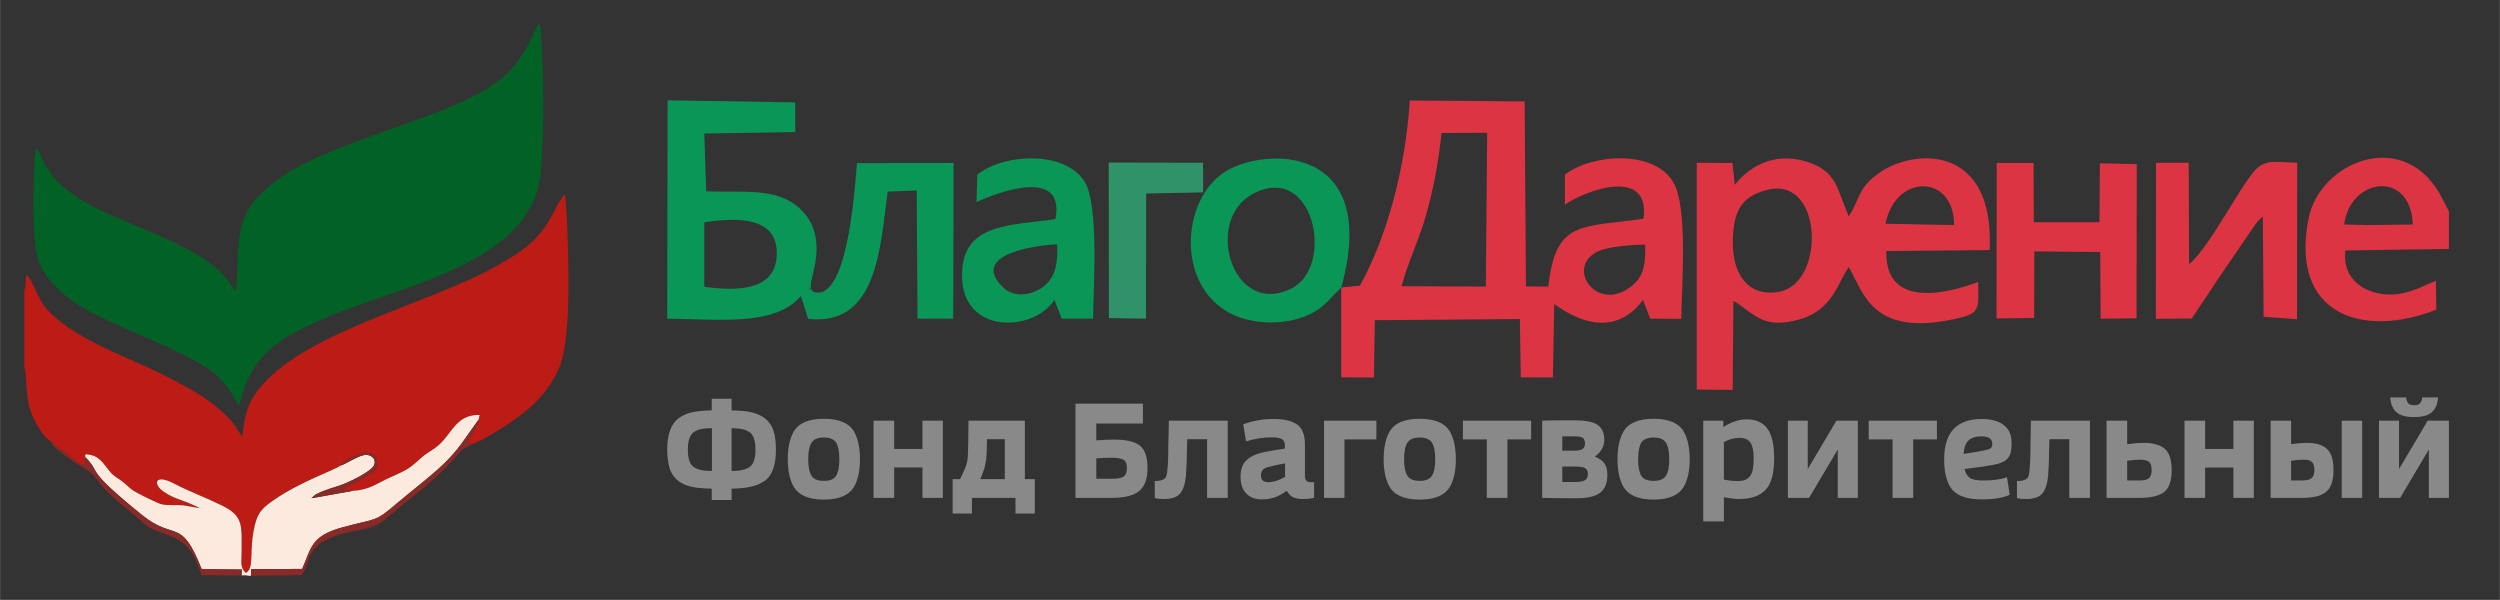 <?xml version="1.0" encoding="UTF-8"?>
<!DOCTYPE svg PUBLIC "-//W3C//DTD SVG 1.1//EN" "http://www.w3.org/Graphics/SVG/1.1/DTD/svg11.dtd">
<!-- Creator: CorelDRAW 2020 (64-Bit) -->
<svg xmlns="http://www.w3.org/2000/svg" xml:space="preserve" width="1667px" height="400px" version="1.1" style="shape-rendering:geometricPrecision; text-rendering:geometricPrecision; image-rendering:optimizeQuality; fill-rule:evenodd; clip-rule:evenodd"
viewBox="0 0 130.85 31.4"
 xmlns:xlink="http://www.w3.org/1999/xlink"
 xmlns:xodm="http://www.corel.com/coreldraw/odm/2003">
 <rect x="0" y="0" width="130.85" height="31.4" fill="#333333" stroke="none"/>
 <defs>
  <style type="text/css">
   <![CDATA[
    .fil0 {fill:none}
    .fil2 {fill:#026225}
    .fil6 {fill:#099657}
    .fil7 {fill:#2F9268}
    .fil4 {fill:#882A27}
    .fil1 {fill:#BD1B15}
    .fil5 {fill:#DC3443}
    .fil3 {fill:#FBEADD}
    .fil8 {fill:#898989;fill-rule:nonzero}
   ]]>
  </style>
 </defs>
 <g id="Слой_x0020_1">
  <rect class="fil0" width="130.85" height="31.4"/>
  <g id="_2312032103376">
   <path class="fil1" d="M1.27 15.2l0 4.04c0.15,0.42 0.06,1.52 0.31,2.23 0.18,0.53 0.65,1.38 1.01,1.58 0.3,0.11 0.09,0.12 0.5,0.4 0.91,0.63 1.45,1.34 1.37,0.48 -0.02,-0.26 -0.01,-0.07 0.05,-0.15 0.71,0.05 0.88,0.49 1.25,0.92 0.22,0.26 0.37,0.3 0.62,0.49 0.25,0.19 0.37,0.35 0.62,0.51 0.18,0.12 1.28,0.67 1.47,0.7 0.32,0.07 0.73,0.02 1.08,0.05 0.31,0.03 0.63,0.12 0.91,0.15 -0.91,-0.47 -1.26,-0.43 -1.89,-0.86 -0.58,-0.39 -0.5,-0.97 0.55,-0.42 0.76,0.4 1.66,0.73 2.47,1.13 1.17,0.57 1.05,1.04 1.05,2.48 0,0.52 -0.09,0.72 0.21,1.06 0.46,-0.21 0.2,-1.04 0.42,-2.2 0.17,-0.9 0.37,-1.14 1.05,-1.61 1.43,-0.99 3.2,-1.57 3.48,-1.8 0.17,-0.26 0.75,-0.5 1.02,-0.6 0.7,-0.26 0.88,0.23 0.88,0.23 0.07,0.16 0.04,0.57 -0.2,0.73 -0.2,0.14 -0.32,0.17 -0.53,0.3 -0.65,0.41 -0.81,0.32 -1.02,0.65l0.53 0c0.86,-0.04 1.3,-0.42 1.94,-0.7 0.88,-0.39 1.01,-0.46 1.64,-1.04 0.22,-0.2 0.5,-0.34 0.76,-0.54 0.83,-0.61 0.98,-1.72 2.28,-1.69l-0.06 0.27c0,0.27 -0.4,0.87 -0.58,1.12 0.11,0.11 0,0.05 0.21,0.14 0.26,-0.03 1.09,-0.53 1.38,-0.71 1.36,-0.83 2.58,-1.78 3.22,-3.31 0.67,-1.57 0.48,-6.11 0.38,-8.09l-0.08 -0.99c-0.27,0.28 -0.47,0.75 -0.69,1.15 -0.73,1.31 -1.47,1.82 -2.91,2.63 -3.49,1.98 -9.77,3.35 -12.28,6.26 -0.67,0.78 -0.88,1.37 -1.01,2.67 -0.04,-0.03 -0.39,-0.59 -0.47,-0.69 -0.18,-0.25 -0.39,-0.44 -0.61,-0.64 -1.11,-1.05 -3.33,-2.06 -4.77,-2.7 -1.06,-0.47 -2.35,-1.05 -3.27,-1.7 -0.48,-0.34 -1,-0.74 -1.3,-1.19 -0.39,-0.57 -0.64,-1.46 -0.9,-1.55 -0.01,0.26 -0.01,0.63 -0.09,0.81z"/>
   <path class="fil2" d="M12.36 15.25c-0.47,-0.46 -0.39,-0.99 -2.38,-2.11 -0.94,-0.53 -2.06,-0.98 -3.12,-1.43 -1.68,-0.72 -3.73,-1.51 -4.59,-3.25 -0.09,-0.19 -0.25,-0.62 -0.41,-0.72 -0.14,1.19 -0.21,4.73 0.1,5.75 0.44,1.42 1.82,2.36 3.1,3.01 1.73,0.88 4.7,1.93 6.09,2.99 0.44,0.33 1.11,1.17 1.31,1.75 0.01,-0.02 0.03,-0.06 0.03,-0.05 0,0.01 0.02,-0.03 0.03,-0.04l0.24 -0.77c0.66,-2.02 2.26,-2.87 4.19,-3.71 3.82,-1.65 10.11,-2.72 11.21,-6.83 0.33,-1.23 0.28,-4.91 0.24,-6.48l-0.08 -1.61c-0.01,-0.08 -0.02,-0.19 -0.03,-0.27 -0.01,-0.04 -0.01,-0.06 -0.02,-0.1l-0.05 -0.15c-0.21,0.25 -0.45,0.89 -0.65,1.24 -0.76,1.33 -1.49,1.91 -2.95,2.64 -2.93,1.48 -8.13,2.63 -10.4,4.53 -1.95,1.62 -1.69,2.52 -1.86,5.61z"/>
   <path class="fil3" d="M18.48 25.69l-2.18 0.39c0.01,-0.02 0.03,-0.03 0.04,-0.04l0.11 -0.1c0.06,-0.05 0.09,-0.07 0.16,-0.1 0.12,-0.06 0.21,-0.1 0.34,-0.15 0.23,-0.09 0.5,-0.17 0.75,-0.25 0.53,-0.17 1.75,-0.76 1.88,-1.1 0.12,-0.29 -0.11,-0.51 -0.39,-0.53 -0.38,-0.02 -1.02,0.45 -1.39,0.57 -0.28,0.23 -2.05,0.81 -3.48,1.8 -0.68,0.47 -0.88,0.71 -1.05,1.61 -0.22,1.16 0.04,1.99 -0.42,2.2 -0.3,-0.34 -0.21,-0.54 -0.21,-1.06 0,-1.44 0.12,-1.91 -1.05,-2.48 -0.81,-0.4 -1.71,-0.73 -2.47,-1.13 -1.05,-0.55 -1.13,0.03 -0.55,0.42 0.63,0.43 0.98,0.39 1.89,0.86 -0.28,-0.03 -0.6,-0.12 -0.91,-0.15 -0.35,-0.03 -0.76,0.02 -1.08,-0.05 -0.19,-0.03 -1.29,-0.58 -1.47,-0.7 -0.25,-0.16 -0.37,-0.32 -0.62,-0.51 -0.25,-0.19 -0.4,-0.23 -0.62,-0.49 -0.37,-0.43 -0.54,-0.87 -1.25,-0.92 -0.06,0.08 -0.07,-0.11 -0.05,0.15 0.89,0.9 -0.13,0.52 2.96,3.02 1.73,1.41 2.04,0.07 3.13,2.84l2.1 0.02 -0.01 0.31c0.35,-0.03 0.26,0.04 0.49,0.02l0.01 -0.35 2.67 -0.01c0.49,-1.08 0.42,-1.71 2.12,-2.18 1.88,-0.51 1.63,-0.22 2.91,-1.31 0.79,-0.67 1.6,-1.27 2.3,-1.93 0.35,-0.33 0.7,-0.71 1,-1.12l0.86 -1.21c0.01,-0.02 0.03,-0.03 0.04,-0.04l0.06 -0.27c-1.3,-0.03 -1.45,1.08 -2.28,1.69 -0.26,0.2 -0.54,0.34 -0.76,0.54 -0.63,0.58 -0.76,0.65 -1.64,1.04 -0.64,0.28 -1.08,0.66 -1.94,0.7z"/>
   <path class="fil4" d="M13.13 30.14l2.64 -0.03c0.52,-0.6 0.1,-1.48 1.84,-2.08 0.52,-0.18 1,-0.23 1.56,-0.37 0.66,-0.16 0.83,-0.34 1.27,-0.72 1.67,-1.4 2.19,-1.63 3.63,-3.27 0.12,-0.14 0.09,-0.13 0.28,-0.22 0.19,-0.11 0.18,-0.06 0.32,-0.2 -0.21,-0.09 -0.1,-0.03 -0.21,-0.14 0.18,-0.25 0.58,-0.85 0.58,-1.12 -0.01,0.01 -0.03,0.02 -0.04,0.04l-0.86 1.21c-0.3,0.41 -0.65,0.79 -1,1.12 -0.7,0.66 -1.51,1.26 -2.3,1.93 -1.28,1.09 -1.03,0.8 -2.91,1.31 -1.7,0.47 -1.63,1.1 -2.12,2.18l-2.67 0.01 -0.01 0.35z"/>
   <path class="fil4" d="M12.64 30.12l0.01 -0.31 -2.1 -0.02c-1.09,-2.77 -1.4,-1.43 -3.13,-2.84 -3.09,-2.5 -2.07,-2.12 -2.96,-3.02 0.08,0.86 -0.46,0.15 -1.37,-0.48 -0.41,-0.28 -0.2,-0.29 -0.5,-0.4 0.19,0.34 0.63,0.66 0.98,0.91 0.41,0.31 0.7,0.44 1.13,0.74 0.25,0.17 0.56,0.7 0.87,0.99 0.36,0.35 0.59,0.57 0.99,0.88 1.2,0.96 0.92,1 2.28,1.46 0.97,0.33 1.39,1.04 1.7,2.08l2.1 0.01z"/>
   <path class="fil4" d="M17.8 24.38c0.37,-0.12 1.01,-0.59 1.39,-0.57 0.28,0.02 0.51,0.24 0.39,0.53 -0.13,0.34 -1.35,0.93 -1.88,1.1 -0.25,0.08 -0.52,0.16 -0.75,0.25 -0.13,0.05 -0.22,0.09 -0.34,0.15 -0.07,0.03 -0.1,0.05 -0.16,0.1l-0.11 0.1c-0.01,0.01 -0.03,0.02 -0.04,0.04l2.18 -0.39 -0.53 0c0.21,-0.33 0.37,-0.24 1.02,-0.65 0.21,-0.13 0.33,-0.16 0.53,-0.3 0.24,-0.16 0.27,-0.57 0.2,-0.73 0,0 -0.18,-0.49 -0.88,-0.23 -0.27,0.1 -0.85,0.34 -1.02,0.6z"/>
  </g>
  <g id="_2312032104864">
   <path class="fil5" d="M70.2 15.05l0 4.7 1.71 0.01 0.05 -3 7.59 -0.06 0.05 3.05 1.68 0.01 0.07 -3.85c1.77,1.3 3.45,1.39 4.65,-0.21l0.37 0.98 1.63 0.01c0.03,-1.86 0.34,-5.84 -0.41,-7.14 -0.99,-1.71 -4.23,-1.52 -5.68,-0.41l0 1.57c1.18,-0.81 4.49,-1.95 4.11,0.74 -3.26,0.47 -4.6,0.06 -4.98,3.55l-1.17 -0.01 -0.07 -9.68 -6.01 -0.05c-0.23,3.59 -1.21,7.16 -2.61,9.69l-0.98 0.1zm20.6 -5.37l-0.12 -1.15 -1.87 -0.01 0 11.87 1.88 0.02 0.04 -4.66c1.12,0.66 1.53,1.56 3.58,0.93 1.66,-0.52 1.93,-2.01 2.46,-2.7 0.8,1.42 1.26,3.64 5.53,2.72 1.37,-0.29 1.26,-0.49 1.24,-1.94 -0.22,0.06 -4.9,2.01 -4.81,-1.62l5.41 -0.05c0.28,-5.55 -3.96,-5.35 -5.81,-4.02 -1.11,0.81 -0.93,1.26 -1.56,2.25 -0.63,-1.37 -0.57,-2.34 -2.19,-2.85 -1.76,-0.56 -3.08,0.3 -3.78,1.21zm37.38 3.35l0 -1.97c-0.03,-0.05 -0.06,-0.11 -0.08,-0.15l-0.22 -0.43c-1.91,-3.91 -6.43,-2.06 -7.04,0.93 -1.01,5.03 2.77,6.33 6.68,4.8l-0.02 -1.51c-0.88,0.35 -1.81,0.93 -3.08,0.64 -1.04,-0.24 -1.81,-1.01 -1.66,-2.23l5.42 -0.08zm-15.34 3.66l1.88 -0.02c0.7,-1.03 1.17,-1.77 1.8,-2.69l1.58 -2.31c0.19,-0.22 0.15,-0.17 0.34,-0.34l0.04 5.25 1.75 0.13 0.01 -8.19c-1,-0.01 -1.65,-0.25 -2.24,0.43 -0.9,1.05 -2.29,3.89 -3.42,4.89l-0.02 -5.32 -1.71 0 -0.01 8.17zm-8.34 -0.02l1.97 -0.03 0.01 -3.48 3.45 0.03 0.02 3.49 1.88 -0.02 0.01 -8.07 -1.93 -0.04 -0.02 3.08 -3.44 0 -0.01 -3.1 -1.93 0 -0.01 8.14zm-31.14 -1.69l4.41 0.02 0.07 -8.05 -2.39 0.01c-0.18,1.66 -0.4,2.82 -0.81,4.3 -0.38,1.34 -0.99,2.57 -1.28,3.72zm19.17 -5.05c-1.41,0.34 -1.85,1.16 -1.83,2.88 0.02,1.49 0.75,2.73 2.38,2.47 2.48,-0.39 2.36,-6.06 -0.55,-5.35zm-6.42 2.87c-0.66,0.01 -1.93,0.1 -2.47,0.36 -1.72,0.8 -0.11,3.21 1.69,1.87 0.75,-0.55 0.8,-1.26 0.78,-2.23zm36.59 -1.05l1.2 0.03 2.39 -0.03c-0.1,-2.88 -3.28,-2.46 -3.59,0zm-24.01 -0.04l3.59 0.07c0,-2.69 -3.07,-2.7 -3.59,-0.07z"/>
   <path class="fil6" d="M34.92 16.68c2.59,0.02 5.65,0.43 7,-1.19l0.33 1.05c0.01,0.03 0.03,0.1 0.06,0.15 3.62,0.41 3.76,-3.78 4.15,-6.66l1.52 -0.06 0.04 6.71 1.87 0 0.02 -8.15 -5.06 0.01c-0.12,1.56 -0.53,7.35 -2.29,6.73 -0.34,-0.48 -0.12,0.25 -0.12,-0.38 0,-0.49 0.94,-2.48 -0.52,-3.92 -1.23,-1.2 -3,-0.87 -4.96,-0.96l-0.1 -3.02 4.76 -0.08 0 -1.55 -6.68 -0.11 -0.02 11.43zm16.23 -7.54l-0.04 1.44c0,-0.01 4.74,-2.25 4.13,0.89 -2.45,0.35 -5.05,0.2 -4.88,3.18 0.15,2.79 3.66,2.77 4.83,1.05l0.38 0.98 1.64 0c0.03,-1.77 0.3,-5.9 -0.42,-7.13 -0.98,-1.67 -4.19,-1.55 -5.64,-0.41zm-14.29 5.87c1.72,0.24 3.69,0.21 3.79,-1.61 0.12,-2.03 -1.98,-2.05 -3.79,-1.76l0 3.37zm18.47 -2.22c-1.3,0.05 -4.58,0.57 -2.82,2.26 0.56,0.54 1.45,0.41 2.04,0 0.65,-0.47 0.83,-1.16 0.78,-2.26z"/>
   <path class="fil6" d="M64.41 16.41c0.97,0.5 2.33,0.6 3.42,0.3 1.35,-0.36 1.67,-1 2.37,-1.66 1.98,-7.13 -3.41,-7.39 -5.78,-6.23 -2.58,1.26 -2.99,6.06 -0.01,7.59zm1.18 -6.27c-2.63,1.38 -1.07,6.55 2.04,4.94 2.23,-1.16 1.16,-6.61 -2.04,-4.94z"/>
   <polygon class="fil7" points="62.97,8.52 58.03,8.51 58.04,16.65 59.98,16.68 59.99,10.13 62.97,10.07 "/>
  </g>
  <path class="fil8" d="M37.25 26.17l0 -0.59 -0.22 -0.01c-0.37,-0.01 -0.67,-0.05 -0.92,-0.11 -0.24,-0.06 -0.46,-0.17 -0.65,-0.32 -0.18,-0.15 -0.32,-0.35 -0.41,-0.61 -0.08,-0.27 -0.13,-0.6 -0.13,-0.99 0,-0.4 0.05,-0.72 0.14,-0.99 0.09,-0.26 0.23,-0.47 0.41,-0.62 0.19,-0.15 0.41,-0.26 0.66,-0.33 0.25,-0.06 0.55,-0.1 0.9,-0.11l0.22 -0.01 0 -0.61 1.04 0 0 0.61 0.21 0.01c0.36,0.01 0.66,0.04 0.9,0.11 0.25,0.06 0.47,0.17 0.66,0.32 0.18,0.15 0.33,0.35 0.42,0.62 0.09,0.27 0.13,0.6 0.13,1 0,0.75 -0.17,1.27 -0.5,1.56 -0.34,0.29 -0.88,0.45 -1.61,0.47l-0.21 0.01 0 0.59 -1.04 0zm-0.18 -1.52l0.19 0 0 -2.24 -0.19 0.01c-0.39,0.01 -0.67,0.1 -0.83,0.26 -0.16,0.16 -0.24,0.45 -0.24,0.86 0,0.41 0.08,0.69 0.24,0.85 0.16,0.16 0.44,0.24 0.83,0.26zm1.39 -2.23l-0.17 -0.01 0 2.24 0.17 0c0.4,-0.02 0.67,-0.11 0.84,-0.26 0.16,-0.16 0.24,-0.45 0.24,-0.85 0,-0.41 -0.08,-0.7 -0.24,-0.86 -0.17,-0.16 -0.44,-0.25 -0.84,-0.26zm6.25 3.04c-0.26,0.46 -0.79,0.69 -1.59,0.69 -0.8,0 -1.33,-0.23 -1.59,-0.69 -0.2,-0.36 -0.3,-0.84 -0.3,-1.42 0,-0.59 0.1,-1.07 0.3,-1.43 0.26,-0.46 0.79,-0.69 1.59,-0.69 0.8,0 1.33,0.23 1.59,0.69 0.2,0.36 0.3,0.84 0.3,1.43 0,0.58 -0.1,1.06 -0.3,1.42zm-2.23 -0.55c0.12,0.18 0.33,0.26 0.64,0.26 0.31,0 0.52,-0.08 0.64,-0.26 0.11,-0.18 0.17,-0.47 0.17,-0.87 0,-0.41 -0.06,-0.7 -0.17,-0.88 -0.12,-0.17 -0.33,-0.26 -0.64,-0.26 -0.31,0 -0.52,0.09 -0.64,0.26 -0.12,0.18 -0.18,0.47 -0.18,0.88 0,0.4 0.06,0.69 0.18,0.87zm5.8 -1.41l0 -1.48 1.07 0 0 4.04 -1.07 0 0 -1.59 -1.48 0 0 1.59 -1.08 0 0 -4.04 1.08 0 0 1.48 1.48 0zm3.38 -0.51c0,0.33 -0.02,0.61 -0.03,0.85 -0.01,0.22 -0.05,0.44 -0.1,0.65 -0.04,0.14 -0.12,0.34 -0.22,0.59l1.28 0 0 -2.09 -0.93 0zm1.49 3.89l0 -0.82 -2.28 0 0 0.82 -1.01 0 0 -1.8 0.39 0c0.14,-0.27 0.23,-0.49 0.3,-0.67 0.05,-0.14 0.09,-0.29 0.1,-0.45 0.02,-0.24 0.03,-0.88 0.04,-1.94l2.95 0 0 3.06 0.52 0 0 1.8 -1.01 0zm3.14 -0.82l0 -4.93 3.53 0 0 1.04 -2.44 0 0 0.88c0.38,-0.03 0.69,-0.04 0.93,-0.04 0.63,0 1.08,0.1 1.35,0.31 0.26,0.21 0.4,0.6 0.4,1.18 0,0.55 -0.14,0.95 -0.42,1.19 -0.28,0.24 -0.76,0.37 -1.43,0.37l-1.92 0zm1.09 -1l0.85 0c0.28,0 0.48,-0.04 0.59,-0.12 0.11,-0.08 0.16,-0.22 0.16,-0.43 0,-0.23 -0.05,-0.37 -0.17,-0.44 -0.11,-0.07 -0.31,-0.11 -0.59,-0.11 -0.34,0 -0.61,0.01 -0.84,0.03l0 1.07zm4.75 -1.74c-0.01,0.73 -0.03,1.26 -0.06,1.62 -0.05,0.42 -0.15,0.72 -0.32,0.91 -0.16,0.18 -0.44,0.27 -0.84,0.27 -0.15,0 -0.3,-0.01 -0.47,-0.05l0 -0.89c0.09,0 0.18,-0.01 0.25,-0.02 0.13,-0.02 0.23,-0.07 0.29,-0.13 0.06,-0.06 0.09,-0.17 0.11,-0.33 0.04,-0.28 0.06,-0.77 0.06,-1.45l0.03 -1.23 3.08 0 0 4.04 -1.08 0 0 -3.07 -1.04 0 -0.01 0.33zm5.12 0.16l0 -0.16c0,-0.16 -0.05,-0.27 -0.16,-0.34 -0.1,-0.06 -0.29,-0.09 -0.56,-0.09 -0.39,0 -0.83,0.07 -1.31,0.21l-0.15 -0.89c0.49,-0.18 1.01,-0.28 1.56,-0.28 0.27,0 0.5,0.02 0.69,0.06 0.18,0.04 0.36,0.1 0.51,0.19 0.16,0.09 0.27,0.23 0.35,0.4 0.08,0.18 0.12,0.41 0.12,0.68l0 1.65c0,0.22 0.1,0.33 0.3,0.33l0.18 0 0 0.82c-0.18,0.04 -0.36,0.06 -0.55,0.06 -0.23,0 -0.41,-0.03 -0.55,-0.09 -0.13,-0.07 -0.24,-0.18 -0.33,-0.34 -0.22,0.16 -0.43,0.27 -0.62,0.34 -0.2,0.07 -0.42,0.11 -0.67,0.11 -0.37,0 -0.65,-0.11 -0.84,-0.32 -0.2,-0.21 -0.29,-0.5 -0.29,-0.87 0,-0.37 0.1,-0.65 0.29,-0.84 0.2,-0.2 0.47,-0.33 0.83,-0.42 0.22,-0.05 0.62,-0.12 1.2,-0.21zm0.01 0.78c-0.34,0.05 -0.64,0.12 -0.89,0.19 -0.13,0.03 -0.22,0.08 -0.28,0.15 -0.06,0.07 -0.09,0.16 -0.09,0.29 0,0.23 0.12,0.35 0.38,0.35 0.26,0 0.56,-0.09 0.88,-0.28l0 -0.7zm2.04 -2.24l2.74 0 0 0.98 -1.67 0 0 3.06 -1.07 0 0 -4.04zm6.6 3.44c-0.26,0.46 -0.79,0.69 -1.59,0.69 -0.81,0 -1.33,-0.23 -1.59,-0.69 -0.2,-0.36 -0.3,-0.84 -0.3,-1.42 0,-0.59 0.1,-1.07 0.3,-1.43 0.26,-0.46 0.78,-0.69 1.59,-0.69 0.8,0 1.33,0.23 1.59,0.69 0.2,0.36 0.3,0.84 0.3,1.43 0,0.58 -0.1,1.06 -0.3,1.42zm-2.23 -0.55c0.12,0.18 0.33,0.26 0.64,0.26 0.3,0 0.52,-0.08 0.63,-0.26 0.12,-0.18 0.18,-0.47 0.18,-0.87 0,-0.41 -0.06,-0.7 -0.18,-0.88 -0.11,-0.17 -0.33,-0.26 -0.63,-0.26 -0.31,0 -0.52,0.09 -0.64,0.26 -0.12,0.18 -0.18,0.47 -0.18,0.88 0,0.4 0.06,0.69 0.18,0.87zm6.47 -1.91l-1.24 0 0 3.06 -1.08 0 0 -3.06 -1.25 0 0 -0.98 3.57 0 0 0.98zm2.38 3.08c-0.84,0 -1.44,-0.01 -1.8,-0.02l0 -4.04c0.36,-0.02 0.93,-0.02 1.69,-0.02 0.54,0 0.93,0.07 1.16,0.21 0.27,0.16 0.4,0.43 0.4,0.81 0,0.34 -0.16,0.63 -0.49,0.88 0.25,0.11 0.43,0.24 0.52,0.39 0.09,0.15 0.13,0.33 0.13,0.57 0,0.43 -0.13,0.75 -0.4,0.95 -0.26,0.18 -0.66,0.27 -1.21,0.27zm-0.75 -0.85l0.71 0c0.29,0 0.48,-0.06 0.56,-0.17 0.04,-0.06 0.07,-0.14 0.07,-0.24 0,-0.11 -0.02,-0.19 -0.06,-0.24 -0.07,-0.11 -0.26,-0.16 -0.59,-0.16l-0.69 0 0 0.81zm0 -2.39l0 0.75 0.62 0c0.2,0 0.34,-0.03 0.43,-0.08 0.09,-0.06 0.14,-0.15 0.14,-0.3 0,-0.13 -0.04,-0.23 -0.1,-0.28 -0.07,-0.06 -0.22,-0.09 -0.43,-0.09l-0.66 0zm6.37 2.62c-0.26,0.46 -0.79,0.69 -1.59,0.69 -0.8,0 -1.33,-0.23 -1.59,-0.69 -0.2,-0.36 -0.3,-0.84 -0.3,-1.42 0,-0.59 0.1,-1.07 0.3,-1.43 0.26,-0.46 0.79,-0.69 1.59,-0.69 0.8,0 1.33,0.23 1.59,0.69 0.2,0.36 0.3,0.84 0.3,1.43 0,0.58 -0.1,1.06 -0.3,1.42zm-2.23 -0.55c0.12,0.18 0.34,0.26 0.64,0.26 0.31,0 0.52,-0.08 0.64,-0.26 0.12,-0.18 0.18,-0.47 0.18,-0.87 0,-0.41 -0.06,-0.7 -0.18,-0.88 -0.12,-0.17 -0.33,-0.26 -0.64,-0.26 -0.3,0 -0.52,0.09 -0.64,0.26 -0.11,0.18 -0.17,0.47 -0.17,0.88 0,0.4 0.06,0.69 0.17,0.87zm5.08 1.21c-0.15,0 -0.4,-0.03 -0.76,-0.09l0 1.26 -1.08 0 0 -5.27 1.05 0 0 0.33c0.44,-0.27 0.84,-0.4 1.21,-0.4 0.5,0 0.87,0.16 1.1,0.49 0.24,0.33 0.35,0.85 0.35,1.55 0,0.77 -0.14,1.32 -0.44,1.64 -0.3,0.33 -0.77,0.49 -1.43,0.49zm-0.04 -0.94c0.31,0 0.53,-0.09 0.65,-0.26 0.13,-0.17 0.19,-0.47 0.19,-0.9 0,-0.38 -0.05,-0.66 -0.16,-0.84 -0.11,-0.17 -0.3,-0.26 -0.57,-0.26 -0.29,0 -0.56,0.07 -0.83,0.22l0 1.96c0.23,0.05 0.47,0.08 0.72,0.08zm3.67 -3.16l0 2.53 1.5 -2.53 1.12 0 0 4.04 -1.05 0 0 -2.53 -1.5 2.53 -1.11 0 0 -4.04 1.04 0zm6.76 0.98l-1.24 0 0 3.06 -1.08 0 0 -3.06 -1.25 0 0 -0.98 3.57 0 0 0.98zm3.67 1.98l0.14 0.92c-0.34,0.16 -0.83,0.24 -1.47,0.24 -0.72,0 -1.23,-0.17 -1.52,-0.49 -0.29,-0.33 -0.44,-0.87 -0.44,-1.61 0,-1.41 0.66,-2.11 1.97,-2.11 0.5,0 0.88,0.11 1.15,0.32 0.28,0.21 0.41,0.52 0.41,0.94l0 0.06c0,0.34 -0.07,0.59 -0.21,0.75 -0.14,0.16 -0.4,0.27 -0.79,0.34 -0.24,0.05 -0.73,0.12 -1.46,0.21 0.04,0.22 0.14,0.37 0.28,0.47 0.14,0.09 0.38,0.13 0.7,0.13 0.48,0 0.89,-0.05 1.24,-0.17zm-1.35 -2.14c-0.29,0 -0.51,0.07 -0.66,0.21 -0.16,0.14 -0.24,0.38 -0.26,0.71 0.59,-0.09 1,-0.16 1.23,-0.22 0.18,-0.04 0.27,-0.13 0.27,-0.28l0 -0.03c0,-0.26 -0.19,-0.39 -0.58,-0.39zm3.56 0.48c-0.01,0.73 -0.03,1.26 -0.06,1.62 -0.05,0.42 -0.15,0.72 -0.32,0.91 -0.16,0.18 -0.44,0.27 -0.84,0.27 -0.15,0 -0.3,-0.01 -0.47,-0.05l0 -0.89c0.09,0 0.18,-0.01 0.25,-0.02 0.13,-0.02 0.23,-0.07 0.29,-0.13 0.06,-0.06 0.09,-0.17 0.11,-0.33 0.03,-0.28 0.06,-0.77 0.06,-1.45l0.02 -1.23 3.09 0 0 4.04 -1.08 0 0 -3.07 -1.04 0 -0.01 0.33zm4.71 2.74l-1.71 0 0 -4.04 1.08 0 0 1.23c0.36,-0.05 0.65,-0.07 0.85,-0.07 0.52,0 0.89,0.11 1.13,0.32 0.23,0.22 0.35,0.58 0.35,1.1 0,0.55 -0.13,0.94 -0.38,1.14 -0.26,0.21 -0.7,0.32 -1.32,0.32zm0 -0.91c0.24,0 0.42,-0.04 0.51,-0.12 0.1,-0.09 0.14,-0.23 0.14,-0.43 0,-0.2 -0.04,-0.34 -0.13,-0.42 -0.09,-0.08 -0.24,-0.12 -0.47,-0.12 -0.21,0 -0.44,0.02 -0.68,0.06l0 1.03 0.63 0zm4.93 -1.65l0 -1.48 1.07 0 0 4.04 -1.07 0 0 -1.59 -1.48 0 0 1.59 -1.08 0 0 -4.04 1.08 0 0 1.48 1.48 0zm6.74 -1.48l0 4.04 -1.07 0 0 -4.04 1.07 0zm-3.15 4.04l-1.64 0 0 -4.04 1.07 0 0 1.23c0.35,-0.05 0.62,-0.07 0.81,-0.07 0.5,0 0.86,0.11 1.08,0.33 0.22,0.21 0.33,0.58 0.33,1.09 0,0.54 -0.12,0.92 -0.37,1.13 -0.24,0.22 -0.67,0.33 -1.28,0.33zm0 -0.91c0.24,0 0.41,-0.04 0.51,-0.13 0.09,-0.08 0.14,-0.22 0.14,-0.42 0,-0.19 -0.04,-0.33 -0.12,-0.41 -0.09,-0.09 -0.23,-0.13 -0.44,-0.13 -0.18,0 -0.4,0.02 -0.66,0.06l0 1.03 0.57 0zm5.08 -3.13l0 2.53 1.5 -2.53 1.11 0 0 4.04 -1.05 0 0 -2.53 -1.5 2.53 -1.11 0 0 -4.04 1.05 0zm1.71 -0.44c-0.19,0.17 -0.5,0.25 -0.92,0.25 -0.42,0 -0.73,-0.08 -0.92,-0.25 -0.2,-0.17 -0.31,-0.43 -0.33,-0.78l0.83 0c0.01,0.15 0.06,0.25 0.12,0.32 0.06,0.06 0.16,0.09 0.3,0.09 0.14,0 0.24,-0.03 0.3,-0.09 0.07,-0.07 0.11,-0.17 0.12,-0.32l0.83 0c-0.02,0.35 -0.13,0.61 -0.33,0.78z"/>
 </g>
</svg>
